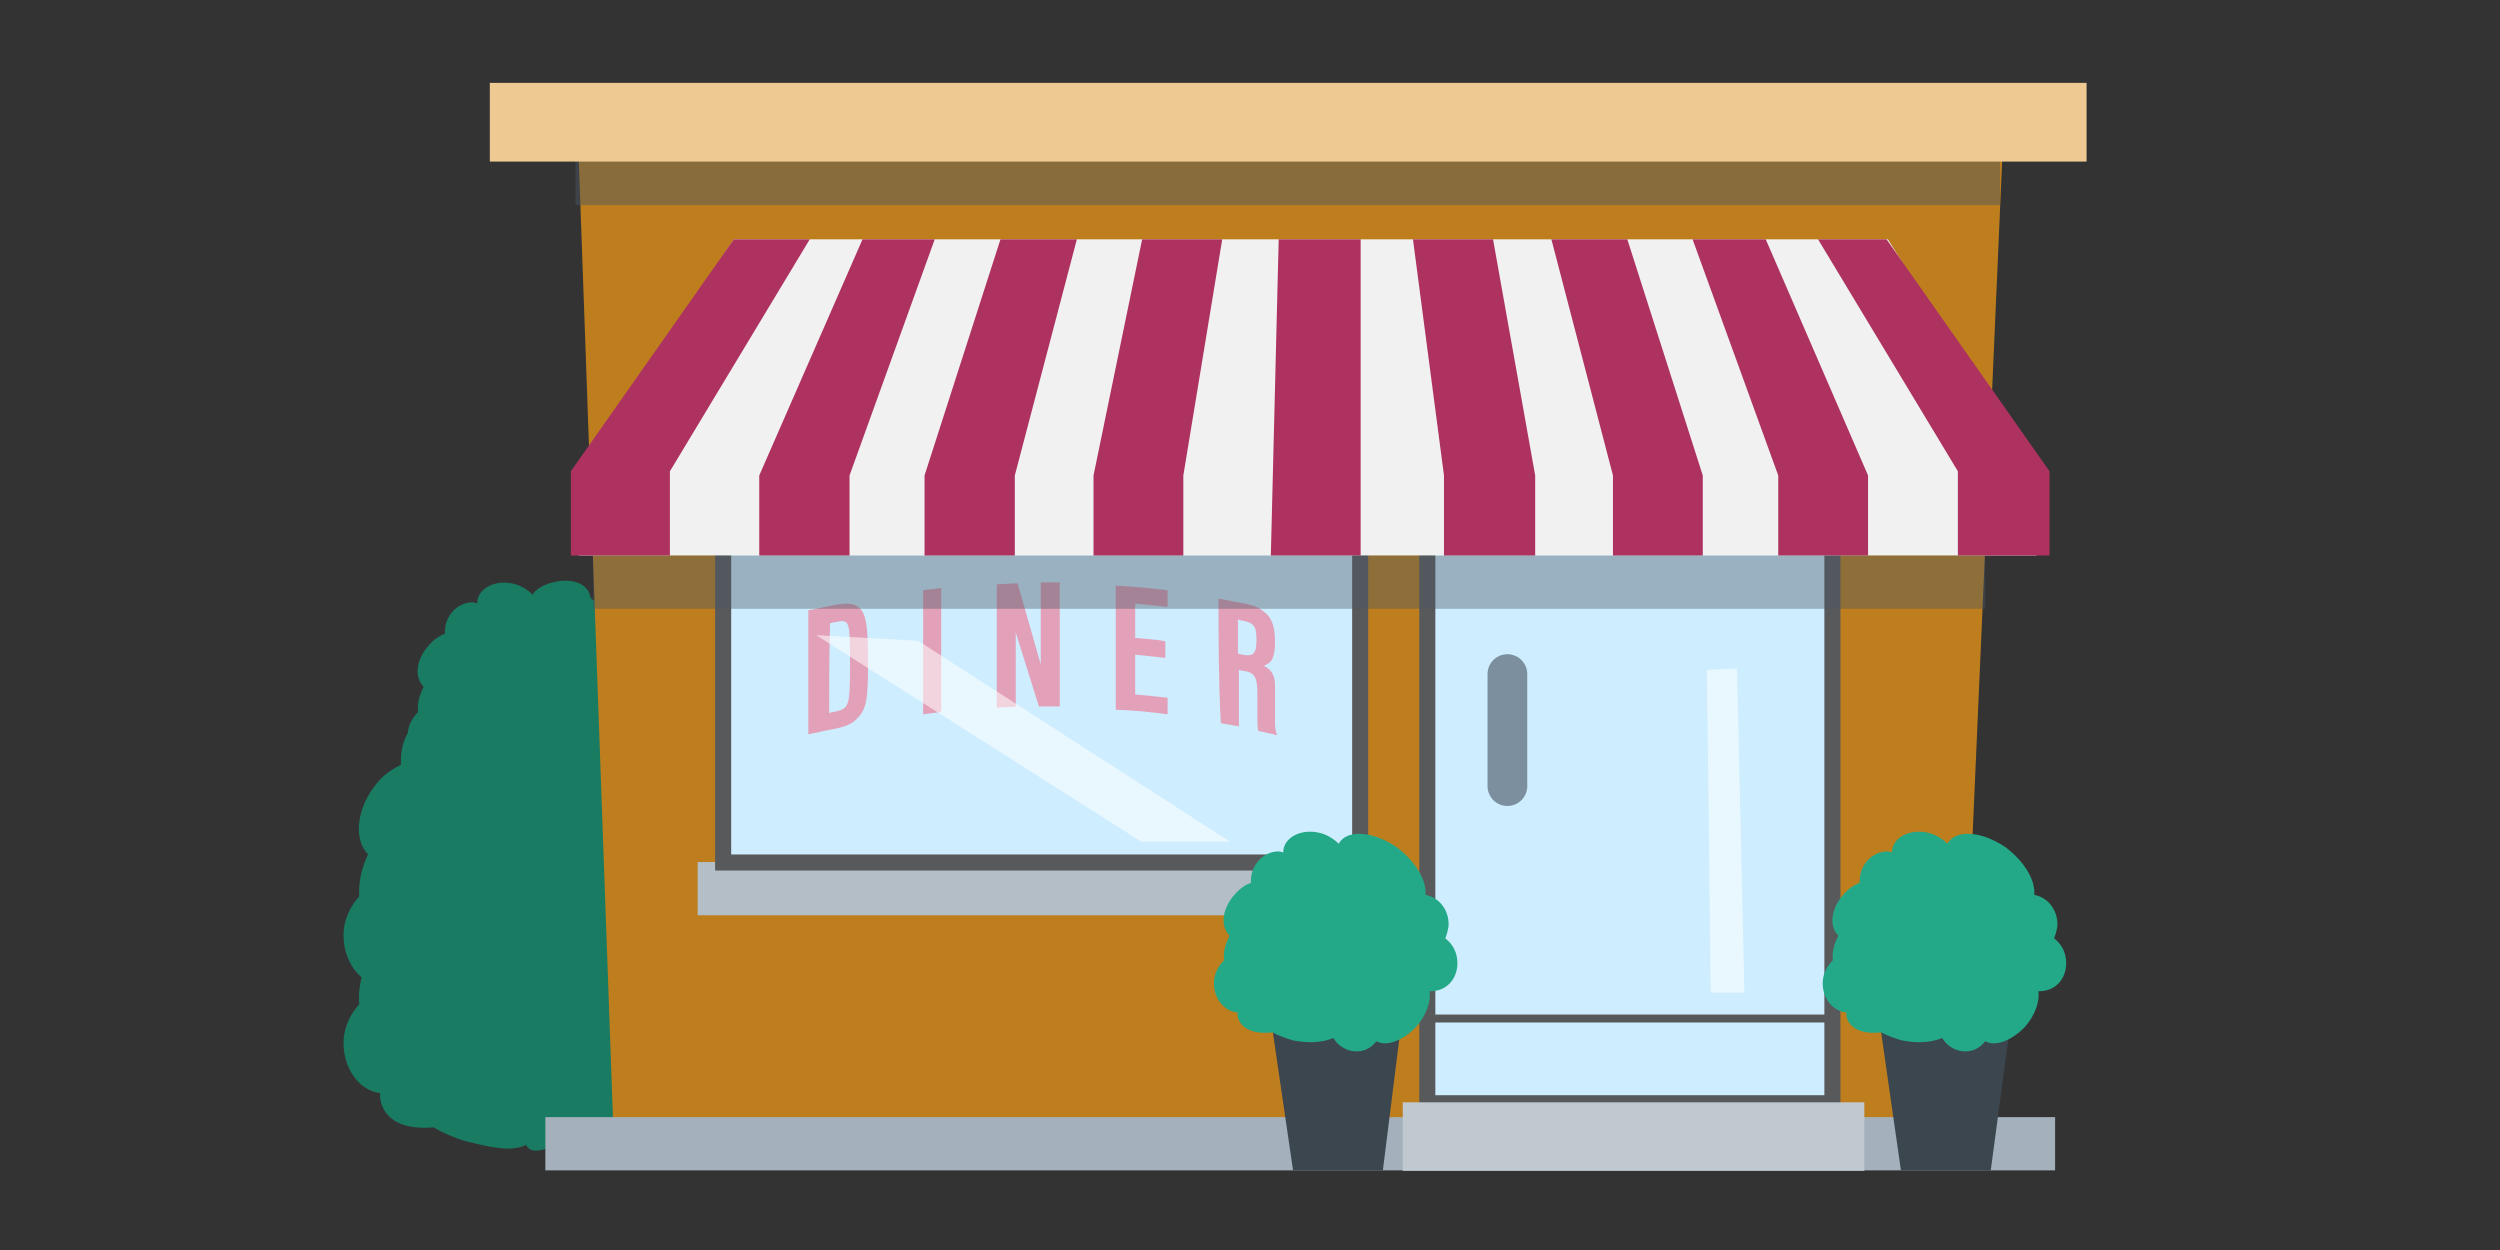 <?xml version="1.0" encoding="utf-8"?>
<!-- Generator: Adobe Illustrator 26.5.0, SVG Export Plug-In . SVG Version: 6.00 Build 0)  -->
<svg version="1.1" id="Layer_1" xmlns="http://www.w3.org/2000/svg" xmlns:xlink="http://www.w3.org/1999/xlink" x="0px" y="0px"
	 viewBox="0 0 540 270" style="enable-background:new 0 0 540 270;" xml:space="preserve">
<rect x="0" y="0" width="540" height="270" fill="#333333" stroke="none"/>
<style type="text/css">
	.st0{fill:#197B62;}
	.st1{fill:#BE7E1E;}
	.st2{fill:#CEEDFF;}
	.st3{fill:none;stroke:#58595B;stroke-width:3.469;stroke-miterlimit:10;}
	.st4{fill:none;stroke:#7B8F9E;stroke-width:8.58;stroke-linecap:round;stroke-miterlimit:10;}
	.st5{fill:none;stroke:#58595B;stroke-width:1.716;stroke-miterlimit:10;}
	.st6{fill:#A4B1BC;}
	.st7{fill:#B3BEC6;}
	.st8{opacity:0.45;fill:#4A5863;enable-background:new    ;}
	.st9{fill:#EEC991;}
	.st10{fill:#C1C9D0;}
	.st11{fill:#F1F1F2;}
	.st12{fill:#AE3260;}
	.st13{fill:#3B464F;}
	.st14{fill:#23A988;}
	.st15{fill:#E3A0B9;}
	.st16{opacity:0.4;fill:#4A5863;enable-background:new    ;}
	.st17{opacity:0.55;fill:#FFFFFF;enable-background:new    ;}
</style>
<path class="st0" d="M150.7,208.9c0.5-1.5,1-3.4,1-5.3c0-0.3,0-0.9-0.2-1.2c1.9-1.9,2.9-4.6,2.9-7.9c0-3.8-1.5-7-3.9-9.1
	c0.5-1.5,1-3.4,1-5.3c0-5.3-3.1-10-7.6-10.8c0.3-3.6-1.2-7.9-4.1-12c0.5-0.9,0.9-2.1,0.9-3.1c0-2.2-1-4.1-2.6-5.3
	c0.3-0.9,0.7-2.1,0.7-3.1c0-3.1-2.1-5.8-5-6.3c0.3-3.1-2.1-7.2-6.2-10.3c-1-5.8-10.5-3.9-12.4-1c0,0,0,0.2-0.2,0.2
	c-1-1-2.7-2.1-4.5-2.4c-3.6-0.7-7,1-7.4,3.8c0,0.2,0,0.3,0,0.5c-0.3,0-0.7-0.2-1-0.2c-3.3,0-6,2.9-6,6.3c0,0.2,0,0.3,0,0.5
	c-1,0.3-2.4,1.2-3.4,2.4c-2.7,2.9-3.3,6.7-1.4,8.8l0.2,0.2c-1,2.1-1.4,3.8-1.2,5.5c-1,1-2.1,2.6-2.2,4.5c-1,1.7-1.5,3.8-1.5,6
	c0,0.3,0,0.5,0,0.9c-1.5,0.7-3.8,2.1-5.3,4.1c-4.1,5-5,11.5-2.1,14.9l0.3,0.3c-1.5,3.3-2.1,6.2-1.9,9.1c-1.9,2.1-3.4,5-3.4,8.4
	c0,3.8,1.5,7,3.9,9.1c-0.5,2.1-0.7,3.9-0.5,5.8c-1.9,2.1-3.4,5-3.4,8.4c0,5.5,3.4,10.3,7.9,10.8c0,0.9,0,1.5,0.3,2.4
	c1.4,4.1,5.8,5.5,11.3,5c1.9,1.2,4.1,2.1,6.5,2.9c5,1.2,10,2.6,13.4,0.9c1.5,2.9,5.7-0.2,8.8-0.2c2.9,0,3.8,1.9,5.5-0.5
	c3.1,2.1,8.4,0,12.9-5c3.6-4.5,5.3-9.6,4.8-13.4c5.5,0.3,9.3-4.5,9.3-10.3C154.7,214.2,153.2,210.9,150.7,208.9z"/>
<polygon class="st1" points="125,34 432.5,34 423.4,241.5 132.4,241.5 "/>
<rect x="308.3" y="71.8" class="st2" width="87.5" height="166.5"/>
<rect x="308.3" y="71.8" class="st3" width="87.5" height="166.5"/>
<line class="st4" x1="325.6" y1="145.6" x2="325.6" y2="169.8"/>
<line class="st5" x1="308.3" y1="220" x2="395.8" y2="220"/>
<rect x="117.8" y="241.3" class="st6" width="326.1" height="11.5"/>
<rect x="150.7" y="186.2" class="st7" width="148.6" height="11.5"/>
<rect x="156.2" y="96" class="st2" width="137.6" height="90.3"/>
<rect x="156.2" y="96" class="st3" width="137.6" height="90.3"/>
<rect x="124.3" y="32.8" class="st8" width="307.7" height="11.5"/>
<rect x="105.8" y="17.9" class="st9" width="344.9" height="17"/>
<rect x="303" y="238.1" class="st10" width="99.7" height="14.8"/>
<polygon class="st11" points="158.5,51.7 125,101.8 125,120 439.9,120 439.9,103.2 407.8,51.7 "/>
<polygon class="st12" points="392.7,51.7 407.5,51.7 442.7,101.8 442.7,120 422.9,120 422.9,101.8 "/>
<polygon class="st12" points="276.2,51.7 293.9,51.7 293.9,120 274.5,120 "/>
<polygon class="st12" points="331.6,120 311.9,120 311.9,102.7 305.2,51.7 322.5,51.7 331.6,102.7 "/>
<polygon class="st12" points="367.8,120 348.4,120 348.4,102.7 335.1,51.7 351.5,51.7 367.8,102.7 "/>
<polygon class="st12" points="403.5,120 384.1,120 384.1,102.7 365.6,51.7 381.4,51.7 403.5,102.7 "/>
<polygon class="st12" points="174.9,51.7 158.5,51.7 123.3,101.8 123.3,120 144.7,120 144.7,101.8 "/>
<polygon class="st12" points="236.2,120 255.6,120 255.6,102.7 264,51.7 246.7,51.7 236.2,102.7 "/>
<polygon class="st12" points="199.7,120 219.2,120 219.2,102.7 232.6,51.7 216.1,51.7 199.7,102.7 "/>
<polygon class="st12" points="164,120 183.5,120 183.5,102.7 201.9,51.7 186.3,51.7 164,102.7 "/>
<polygon class="st13" points="298.7,252.8 279.3,252.8 274.5,220 302.8,220 "/>
<path class="st14" d="M314.8,208c0-2.2-1-4.1-2.6-5.3c0.3-0.9,0.7-2.1,0.7-3.1c0-3.1-2.1-5.8-5-6.3c0.3-3.1-2.1-7.2-6.2-10.3
	c-5-3.4-10.5-3.9-12.4-1c0,0,0,0.2-0.2,0.2c-1-1-2.7-2.1-4.5-2.4c-3.6-0.7-7,1-7.4,3.8c0,0.2,0,0.3,0,0.5c-0.3,0-0.7-0.2-1-0.2
	c-3.3,0-6,2.9-6,6.3c0,0.2,0,0.3,0,0.5c-1,0.3-2.4,1.2-3.4,2.4c-2.7,2.9-3.3,6.7-1.4,8.8l0.2,0.2c-1,1.9-1.4,3.6-1.2,5.3
	c-1.2,1.2-2.2,2.9-2.2,5c0,3.3,2.2,6,5.1,6.3c0,0.5,0,0.9,0.2,1.4c0.9,2.4,3.8,3.3,7.4,2.9c1.2,0.7,2.7,1.2,4.3,1.7
	c3.3,0.7,6.5,0.5,8.8-0.5c1,1.7,2.9,2.9,5,2.9c1.9,0,3.3-0.9,4.3-2.2c2.1,1.2,5.5,0,8.4-2.9c2.4-2.6,3.4-5.7,3.1-7.9
	C312.4,214.2,314.8,211.5,314.8,208z"/>
<polygon class="st13" points="430,252.8 410.6,252.8 405.9,220 434.4,220 "/>
<path class="st14" d="M446.3,208c0-2.2-1-4.1-2.6-5.3c0.3-0.9,0.7-2.1,0.7-3.1c0-3.1-2.1-5.8-5-6.3c0.3-3.1-2.1-7.2-6.2-10.3
	c-5-3.4-10.5-3.9-12.4-1c0,0,0,0.2-0.2,0.2c-1-1-2.7-2.1-4.5-2.4c-3.6-0.7-7,1-7.4,3.8c0,0.2,0,0.3,0,0.5c-0.3,0-0.7-0.2-1-0.2
	c-3.3,0-6,2.9-6,6.3c0,0.2,0,0.3,0,0.5c-1,0.3-2.4,1.2-3.4,2.4c-2.7,2.9-3.3,6.7-1.4,8.8l0.2,0.2c-1,1.9-1.4,3.6-1.2,5.3
	c-1.2,1.2-2.2,2.9-2.2,5c0,3.3,2.2,6,5.1,6.3c0,0.5,0,0.9,0.2,1.4c0.9,2.4,3.8,3.3,7.4,2.9c1.2,0.7,2.7,1.2,4.3,1.7
	c3.3,0.7,6.5,0.5,8.8-0.5c1,1.7,2.9,2.9,5,2.9c1.9,0,3.3-0.9,4.3-2.2c2.1,1.2,5.5,0,8.4-2.9c2.4-2.6,3.4-5.7,3.1-7.9
	C443.9,214.2,446.3,211.5,446.3,208z"/>
<path class="st15" d="M179.6,130.8c3.6-0.7,5.1-0.5,6.2,0.7c1.2,1.2,1.7,3.6,1.7,11.2c0,8.1-0.3,10.3-2.1,12.2
	c-1.2,1.4-2.6,2.1-6,2.7c-1.7,0.3-3.1,0.7-4.8,1c0-8.9,0-17.8,0-26.8C176.5,131.5,178.2,131.1,179.6,130.8z M179.1,154
	c0.3,0,0.5-0.2,0.9-0.2c3.4-0.7,3.6-1,3.6-10.1c0-9.8,0-10-3.3-9.3c-0.3,0-0.7,0.2-1,0.2C179.1,141.1,179.1,147.6,179.1,154z"/>
<path class="st15" d="M203.3,153.8c-1.4,0.2-2.7,0.3-3.9,0.5c0-8.9,0-17.8,0-26.8c1.2-0.2,2.7-0.3,3.9-0.5
	C203.3,136,203.3,144.9,203.3,153.8z"/>
<path class="st15" d="M215.3,126.2c1.4,0,2.9-0.2,4.5-0.2c1.7,5.8,3.3,11.7,5,17.5c0-5.8,0-11.8,0-17.7c1.4,0,2.7,0,4.1,0
	c0,8.9,0,17.8,0,26.8c-1.4,0-3.1,0-4.5,0c-1.7-5.5-3.3-10.6-5-16c0,5.5,0,10.6,0,16.1c-1.4,0-2.7,0-4.1,0.2
	C215.3,143.8,215.3,135.1,215.3,126.2z"/>
<path class="st15" d="M252.2,131.1c-2.4-0.3-4.8-0.5-7-0.7c0,2.6,0,5,0,7.4c2.2,0.2,4.3,0.3,6.5,0.7c0,1.2,0,2.4,0,3.6
	c-2.2-0.2-4.3-0.5-6.5-0.7c0,2.9,0,5.7,0,8.6c2.4,0.2,4.8,0.5,7,0.7c0,1.2,0,2.4,0,3.6c-3.6-0.5-7.4-0.9-11.2-1c0-8.9,0-17.8,0-26.8
	c3.6,0.2,7.4,0.5,11.2,1C252.2,128.7,252.2,129.9,252.2,131.1z"/>
<path class="st15" d="M263.2,129.3c1.9,0.3,3.4,0.7,5.3,1c2.6,0.5,3.3,0.9,4.3,1.7c1.9,1.2,2.6,3.3,2.6,6.7c0,3.3-0.7,4.5-2.4,5.1
	c1.9,1,2.4,2.4,2.4,4.3c0,2.7,0,5.3,0,8.1c0,1.2,0.2,2.1,0.5,2.6c-1.4-0.3-2.9-0.7-4.1-0.9c-0.2-1-0.2-1.4-0.2-2.2
	c0-1.9,0-3.6,0-5.7c0-3.6-0.5-4.8-3.1-5.1c-0.3,0-0.7-0.2-0.9-0.2c0,3.9,0,8.2,0,12.2c-1.2-0.2-2.7-0.5-3.9-0.7
	C263.2,146.9,263.2,138.2,263.2,129.3z M268.3,141.4c2.4,0.5,3.1-0.2,3.1-3.1c0-3.1-0.5-3.8-3.3-4.3c-0.2,0-0.5-0.2-0.7-0.2
	c0,2.6,0,5.1,0,7.4C267.8,141.3,268,141.3,268.3,141.4z"/>
<rect x="128.1" y="120" class="st16" width="300.7" height="11.5"/>
<polygon class="st17" points="176.3,137.2 246.5,181.8 265.7,181.8 198.3,138.4 "/>
<polygon class="st17" points="368.7,144.7 369.5,214.4 376.8,214.4 375.2,144.4 "/>
</svg>
